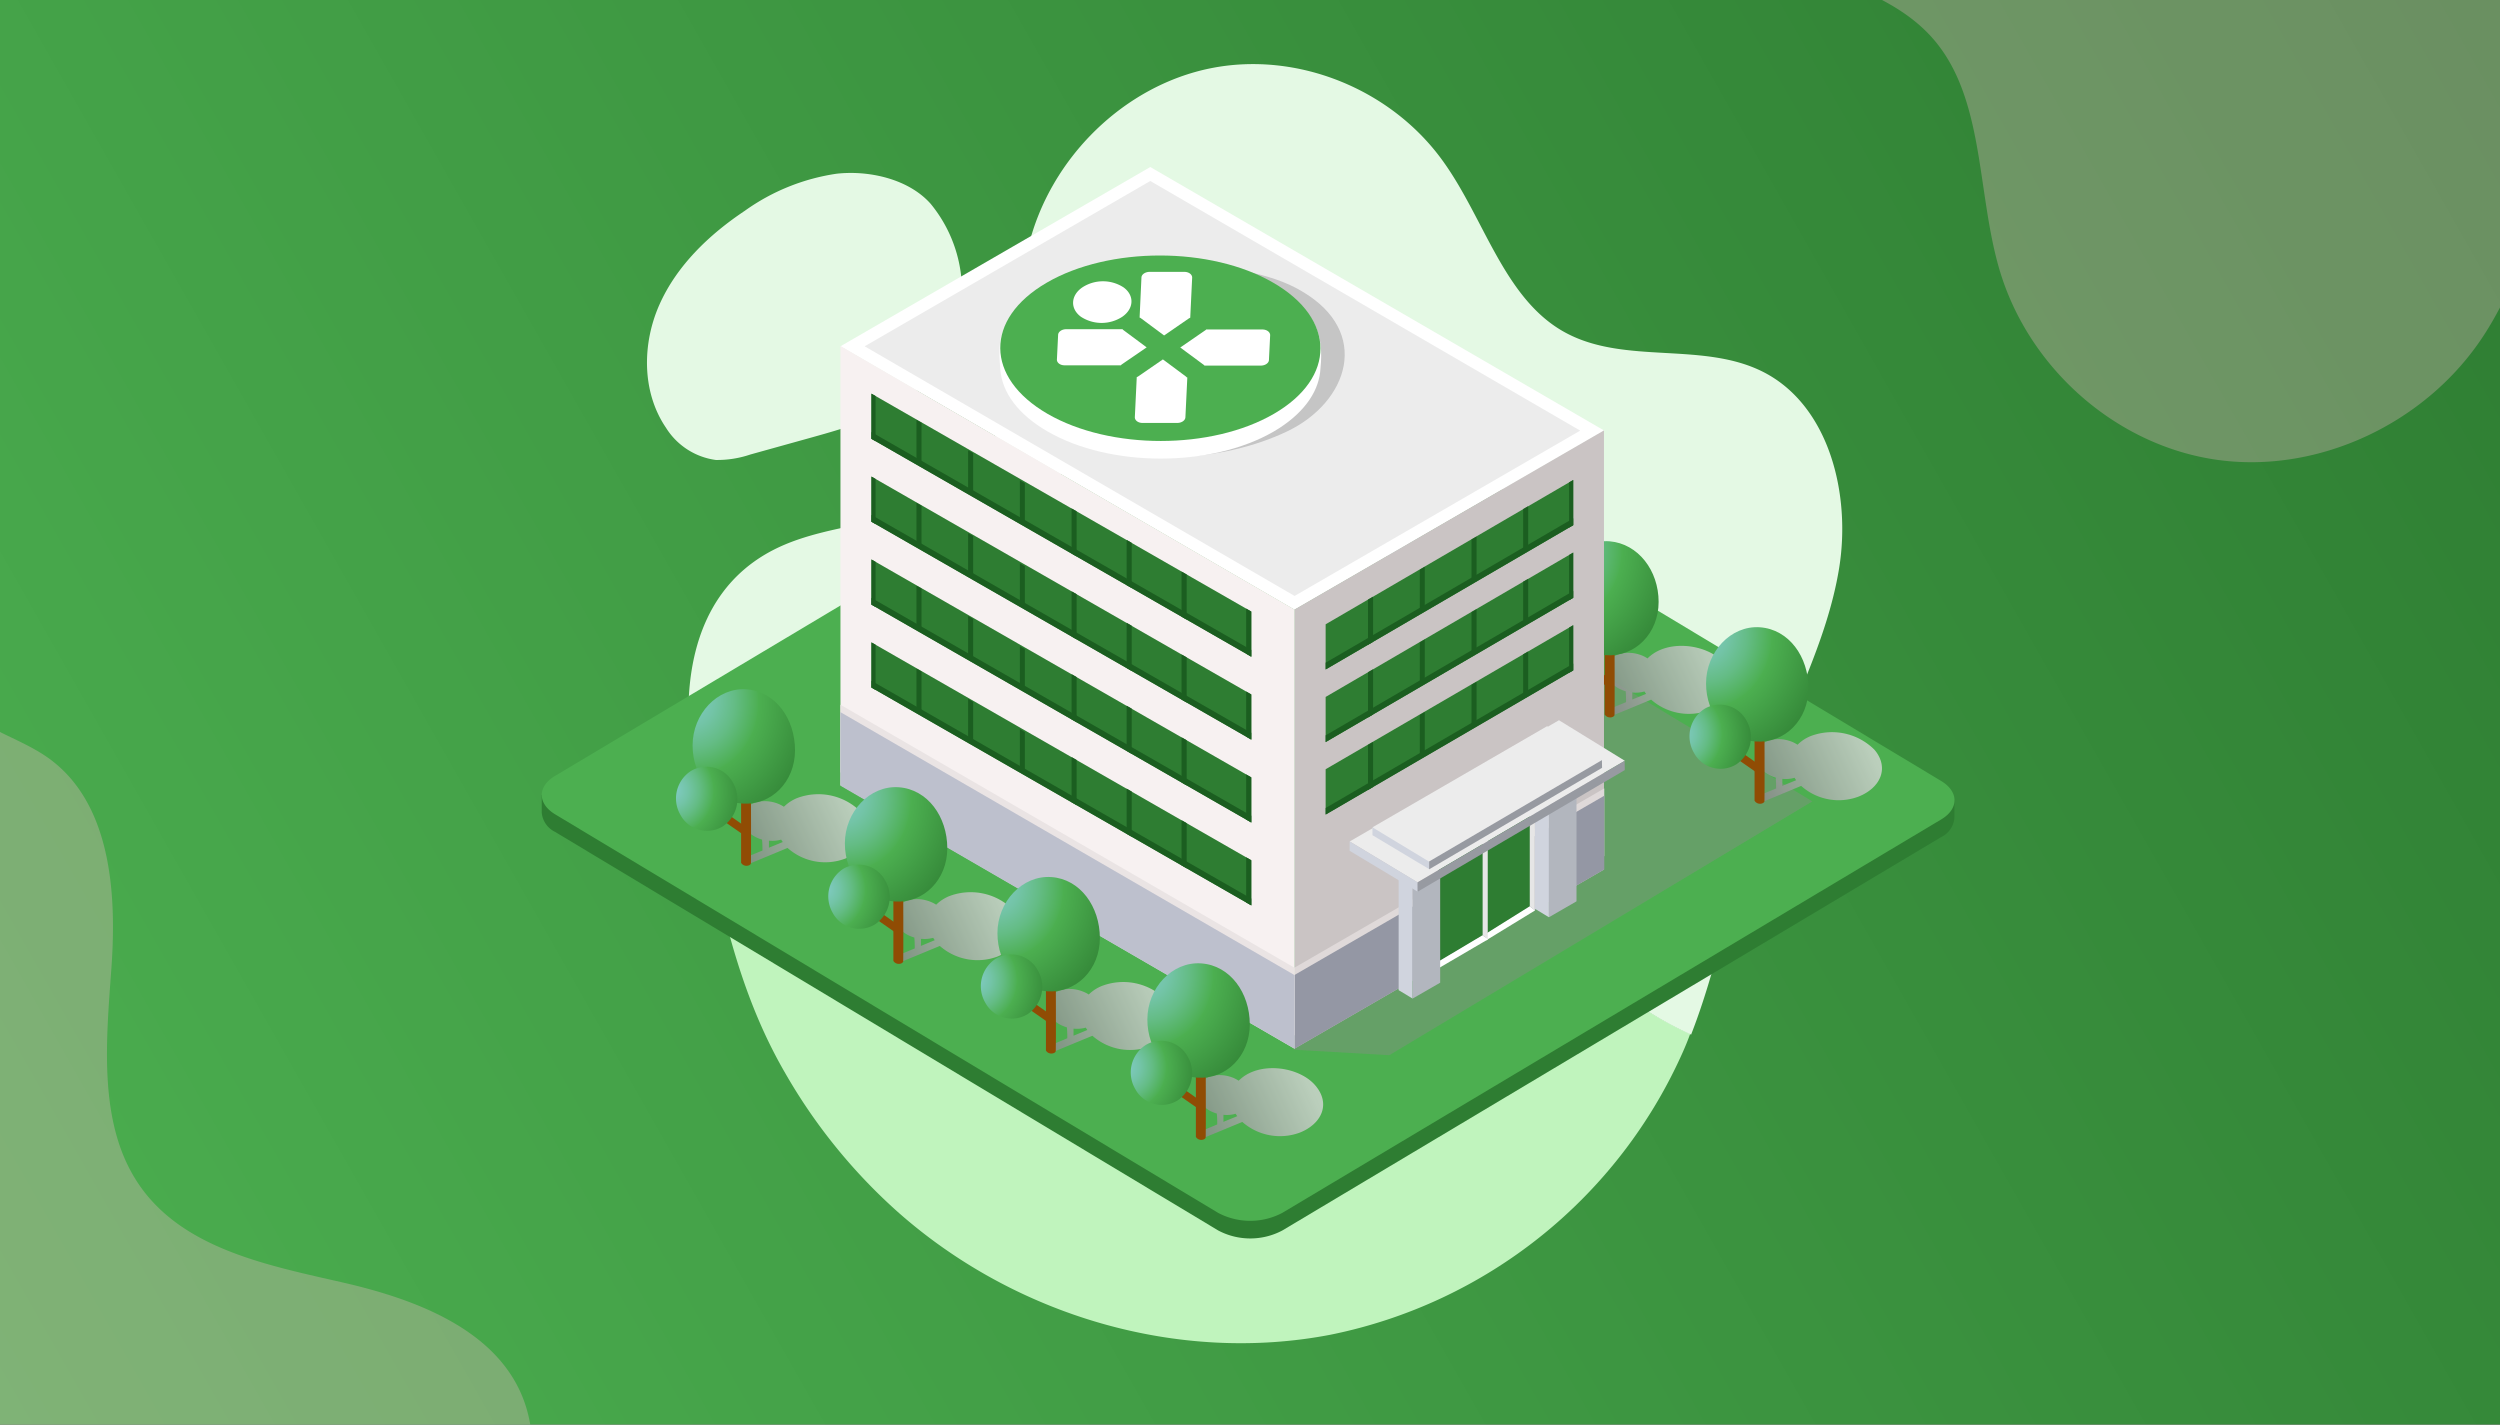 <?xml version="1.0" encoding="UTF-8"?> <svg xmlns="http://www.w3.org/2000/svg" xmlns:xlink="http://www.w3.org/1999/xlink" viewBox="0 0 351 200"><rect x="0" y="0" width="351" height="200" fill="#333333" stroke="none"/><defs><style>.cls-1{isolation:isolate;}.cls-2{fill:url(#Dégradé_sans_nom_5);}.cls-3{fill:#c0f4bd;}.cls-4{fill:#f8bbd0;opacity:0.3;}.cls-5{fill:#e4f9e4;}.cls-6{fill:#2e7d32;}.cls-7{fill:#4caf50;}.cls-37,.cls-8{fill:#89898a;}.cls-36,.cls-8,.cls-9{mix-blend-mode:multiply;}.cls-36,.cls-8{opacity:0.4;}.cls-9{opacity:0.79;}.cls-10{fill:url(#Dégradé_sans_nom_48);}.cls-11{fill:#904c04;}.cls-12{fill:url(#Dégradé_sans_nom_30);}.cls-13{fill:url(#Dégradé_sans_nom_30-2);}.cls-14{fill:url(#Dégradé_sans_nom_48-2);}.cls-15{fill:url(#Dégradé_sans_nom_30-3);}.cls-16{fill:url(#Dégradé_sans_nom_30-4);}.cls-17{fill:url(#Dégradé_sans_nom_48-3);}.cls-18{fill:url(#Dégradé_sans_nom_30-5);}.cls-19{fill:url(#Dégradé_sans_nom_30-6);}.cls-20{fill:url(#Dégradé_sans_nom_48-4);}.cls-21{fill:url(#Dégradé_sans_nom_30-7);}.cls-22{fill:url(#Dégradé_sans_nom_30-8);}.cls-23{fill:#fff;}.cls-24{fill:#ececec;}.cls-25{fill:#cac4c4;}.cls-26{fill:#dfd9d9;}.cls-27{fill:#f7f1f1;}.cls-28{fill:#9497a4;}.cls-29{fill:#1b5e20;}.cls-30{fill:#eae4e4;}.cls-31{fill:#bdc0cd;}.cls-32{fill:#e6e6e6;}.cls-33{fill:#d0d4de;}.cls-34{fill:#b2b6be;}.cls-35{fill:#979aa1;}.cls-38{fill:url(#Dégradé_sans_nom_48-5);}.cls-39{fill:url(#Dégradé_sans_nom_30-9);}.cls-40{fill:url(#Dégradé_sans_nom_30-10);}.cls-41{fill:url(#Dégradé_sans_nom_48-6);}.cls-42{fill:url(#Dégradé_sans_nom_30-11);}.cls-43{fill:url(#Dégradé_sans_nom_30-12);}.cls-44{fill:url(#Dégradé_sans_nom_48-7);}.cls-45{fill:url(#Dégradé_sans_nom_30-13);}.cls-46{fill:url(#Dégradé_sans_nom_30-14);}.cls-47{fill:url(#Dégradé_sans_nom_48-8);}.cls-48{fill:url(#Dégradé_sans_nom_30-15);}.cls-49{fill:url(#Dégradé_sans_nom_30-16);}</style><linearGradient id="Dégradé_sans_nom_5" x1="-0.22" y1="199.62" x2="350.55" y2="0.76" gradientUnits="userSpaceOnUse"><stop offset="0" stop-color="#4caf50"></stop><stop offset="1" stop-color="#2e7d32"></stop></linearGradient><linearGradient id="Dégradé_sans_nom_48" x1="179.47" y1="99.93" x2="155.97" y2="110.92" gradientTransform="matrix(0.98, 0.05, 0.02, 1.02, 20.39, -45.4)" gradientUnits="userSpaceOnUse"><stop offset="0" stop-color="#d8d8d8"></stop><stop offset="0.93" stop-color="#6f7072"></stop></linearGradient><radialGradient id="Dégradé_sans_nom_30" cx="236.21" cy="-58.23" r="18.46" gradientTransform="matrix(1.08, 0.07, 0, 1.17, -80.12, 102)" gradientUnits="userSpaceOnUse"><stop offset="0" stop-color="#80cbc4"></stop><stop offset="0.07" stop-color="#7dc9bc"></stop><stop offset="0.19" stop-color="#73c4a7"></stop><stop offset="0.33" stop-color="#64bc85"></stop><stop offset="0.49" stop-color="#4eb055"></stop><stop offset="0.5" stop-color="#4caf50"></stop><stop offset="1" stop-color="#2e7d32"></stop></radialGradient><radialGradient id="Dégradé_sans_nom_30-2" cx="228.19" cy="-509.79" r="11.25" gradientTransform="matrix(0.89, -0.55, 0.54, 0.95, 244.6, 673.89)" xlink:href="#Dégradé_sans_nom_30"></radialGradient><linearGradient id="Dégradé_sans_nom_48-2" x1="201.04" y1="112.27" x2="177.54" y2="123.26" xlink:href="#Dégradé_sans_nom_48"></linearGradient><radialGradient id="Dégradé_sans_nom_30-3" cx="256" cy="-47.73" r="18.46" xlink:href="#Dégradé_sans_nom_30"></radialGradient><radialGradient id="Dégradé_sans_nom_30-4" cx="239.32" cy="-488.74" r="11.25" gradientTransform="matrix(0.89, -0.55, 0.54, 0.95, 244.6, 673.89)" xlink:href="#Dégradé_sans_nom_30"></radialGradient><linearGradient id="Dégradé_sans_nom_48-3" x1="222.68" y1="123.5" x2="199.18" y2="134.49" xlink:href="#Dégradé_sans_nom_48"></linearGradient><radialGradient id="Dégradé_sans_nom_30-5" cx="275.83" cy="-38.21" r="18.46" xlink:href="#Dégradé_sans_nom_30"></radialGradient><radialGradient id="Dégradé_sans_nom_30-6" cx="251.03" cy="-468.57" r="11.25" gradientTransform="matrix(0.89, -0.55, 0.54, 0.95, 244.6, 673.89)" xlink:href="#Dégradé_sans_nom_30"></radialGradient><linearGradient id="Dégradé_sans_nom_48-4" x1="243.94" y1="134.26" x2="220.44" y2="145.26" xlink:href="#Dégradé_sans_nom_48"></linearGradient><radialGradient id="Dégradé_sans_nom_30-7" cx="295.31" cy="-29.09" r="18.46" xlink:href="#Dégradé_sans_nom_30"></radialGradient><radialGradient id="Dégradé_sans_nom_30-8" cx="262.66" cy="-448.96" r="11.25" gradientTransform="matrix(0.89, -0.55, 0.54, 0.95, 244.6, 673.89)" xlink:href="#Dégradé_sans_nom_30"></radialGradient><linearGradient id="Dégradé_sans_nom_48-5" x1="98.18" y1="150.19" x2="74.68" y2="161.18" xlink:href="#Dégradé_sans_nom_48"></linearGradient><radialGradient id="Dégradé_sans_nom_30-9" cx="163.59" cy="-13.23" r="18.46" xlink:href="#Dégradé_sans_nom_30"></radialGradient><radialGradient id="Dégradé_sans_nom_30-10" cx="141.17" cy="-510.88" r="11.25" gradientTransform="matrix(0.89, -0.55, 0.54, 0.95, 244.6, 673.89)" xlink:href="#Dégradé_sans_nom_30"></radialGradient><linearGradient id="Dégradé_sans_nom_48-6" x1="119.75" y1="162.54" x2="96.25" y2="173.53" xlink:href="#Dégradé_sans_nom_48"></linearGradient><radialGradient id="Dégradé_sans_nom_30-11" cx="183.39" cy="-2.73" r="18.46" gradientTransform="matrix(1.08, 0.07, 0, 1.16, -80.12, 101.98)" xlink:href="#Dégradé_sans_nom_30"></radialGradient><radialGradient id="Dégradé_sans_nom_30-12" cx="152.3" cy="-489.83" r="11.25" gradientTransform="matrix(0.89, -0.55, 0.54, 0.95, 244.6, 673.89)" xlink:href="#Dégradé_sans_nom_30"></radialGradient><linearGradient id="Dégradé_sans_nom_48-7" x1="141.38" y1="173.76" x2="117.89" y2="184.75" xlink:href="#Dégradé_sans_nom_48"></linearGradient><radialGradient id="Dégradé_sans_nom_30-13" cx="203.21" cy="6.79" r="18.46" gradientTransform="matrix(1.08, 0.07, 0, 1.15, -80.12, 102.11)" xlink:href="#Dégradé_sans_nom_30"></radialGradient><radialGradient id="Dégradé_sans_nom_30-14" cx="164.01" cy="-469.66" r="11.25" gradientTransform="matrix(0.89, -0.55, 0.54, 0.95, 244.6, 673.89)" xlink:href="#Dégradé_sans_nom_30"></radialGradient><linearGradient id="Dégradé_sans_nom_48-8" x1="162.65" y1="184.53" x2="139.15" y2="195.52" xlink:href="#Dégradé_sans_nom_48"></linearGradient><radialGradient id="Dégradé_sans_nom_30-15" cx="222.7" cy="15.91" r="18.46" gradientTransform="matrix(1.08, 0.07, 0, 1.16, -80.12, 102.17)" xlink:href="#Dégradé_sans_nom_30"></radialGradient><radialGradient id="Dégradé_sans_nom_30-16" cx="175.64" cy="-450.05" r="11.25" gradientTransform="matrix(0.89, -0.55, 0.54, 0.95, 244.6, 673.89)" xlink:href="#Dégradé_sans_nom_30"></radialGradient></defs><g class="cls-1"><g id="Calque_3" data-name="Calque 3"><rect class="cls-2" width="351" height="200"></rect><path class="cls-3" d="M210.88,126c-7.45-2.2-15,2.7-20.9,7.76s-12.23,10.87-20,10.9-14.26-5.86-20.22-11-13.67-10-21.16-7.68c-2.79.87-5.2,2.69-8,3.64-5.7,2-12.16-.07-16.93-3.75a30.2,30.2,0,0,1-3.31-3c2.14,9.66,4.77,19,9.91,27.84a78.2,78.2,0,0,0,15.76,19.43c16.49,14.62,39.43,21.38,60.8,17.25a69.16,69.16,0,0,0,49.48-39.77c.36-.82.7-1.65,1-2.48a49.62,49.62,0,0,1-13.87-9.36C219.63,132.1,216.05,127.54,210.88,126Z"></path><path class="cls-4" d="M73.57,196.68c-3.63-9.94-15.13-14.26-25.45-16.62S26.3,175.47,20,167s-5.13-20.39-4.36-31.06-.09-23.12-8.73-29.43C3.66,104.16-.29,103-3.57,100.74c-6.77-4.65-9.78-13.4-9.61-21.61a43.35,43.35,0,0,1,.58-6c-8.85,10.16-16.92,20.59-22.49,33.42a107.4,107.4,0,0,0-8.52,33c-2.65,29.93,8.53,60.56,30.37,80.64a94.32,94.32,0,0,0,83.71,22c1.19-.27,2.37-.58,3.55-.9a67.08,67.08,0,0,1-1-22.78C74,211.2,76.1,203.59,73.57,196.68Z"></path><path class="cls-5" d="M258.21,79.8c1.69-10.41-1.38-22.74-10.5-27.5-8.55-4.45-19.53-1-28-5.64s-11.25-15.81-17-23.87C195.43,12.5,182.14,7.15,170,9.58s-22.52,12.54-25.58,24.91c-1.4,5.63-1.37,11.52-2.14,17.28s-2.53,11.7-6.68,15.64c-7.09,6.74-18.37,5.37-27,9.79-12.31,6.31-13.38,21-10.8,33.28.89,4.21,1.71,8.37,2.61,12.46a30.2,30.2,0,0,0,3.31,3c4.77,3.68,11.23,5.72,16.93,3.75,2.76-.95,5.17-2.77,8-3.64,7.49-2.35,15.2,2.58,21.16,7.68s12.37,11,20.22,11,14.09-5.85,20-10.9,13.45-10,20.9-7.76c5.17,1.52,8.75,6.08,12.63,9.83a49.62,49.62,0,0,0,13.87,9.36c4.49-11.51,6.23-24,10.36-35.71C251.25,99.58,256.51,90.21,258.21,79.8Z"></path><path class="cls-4" d="M241.93-45.44c-5.8,10.69-7.15,25.3,1,33.95,7.62,8.1,20.91,8.46,28.32,16.76s6.25,21.51,9.44,32.47c4.08,14,16.51,24.87,30.66,26.83s29.29-5.11,37.33-17.42c3.66-5.6,5.87-12,8.9-18s7.2-11.79,13.21-14.5c10.29-4.65,22.06,1.13,33.15-.41C419.73,12,426.47-3.56,428.33-17.91c.64-4.93,1.32-9.77,1.89-14.58A35.66,35.66,0,0,0,427.75-37c-3.8-5.82-10.07-10.51-17-10.53-3.37,0-6.68,1.06-10.05.95-9.05-.29-15.58-8.58-20.14-16.41s-9.3-16.68-17.86-19.63-17.57,1-25.91,4.28-18.44,5.73-25.72.51c-5.06-3.63-7.22-10-10-15.51a56.84,56.84,0,0,0-11.55-15.46C280.2-98,273.55-85,264.61-73.82,257-64.35,247.73-56.14,241.93-45.44Z"></path><path class="cls-5" d="M135,42.5a18.74,18.74,0,0,1-6.34,12.37c-4.12,3.56-9.54,5.11-14.78,6.57l-8.52,2.37a14.49,14.49,0,0,1-4.86.77,9.79,9.79,0,0,1-7-4.53c-3.4-5-3.36-11.77-.92-17.27s7-9.86,12-13.19a29.47,29.47,0,0,1,12.88-5.2c4.49-.5,10.08.7,13.21,4.23A19.34,19.34,0,0,1,135,42.5Z"></path><g id="Calque_4" data-name="Calque 4"><path class="cls-6" d="M274.4,112.35s0,1.48,0,2.45a3.26,3.26,0,0,1-1.85,2.72l-92.51,55.24a9.61,9.61,0,0,1-9,0L77.94,116.8a3.34,3.34,0,0,1-1.88-2.69c0-1,0-2.45,0-2.45l94.37-53.14a9.64,9.64,0,0,1,9,0Z"></path><path class="cls-7" d="M272.54,109.65c2.49,1.5,2.51,3.91,0,5.4l-92.51,55.24a9.64,9.64,0,0,1-9,0L77.94,114.33c-2.49-1.5-2.51-3.92,0-5.4l92.51-55.24a9.64,9.64,0,0,1,9,0Z"></path><polygon class="cls-8" points="181.63 147.38 195.06 148.15 254.45 112.51 206.69 83.71 181.63 147.38"></polygon><g class="cls-9"><path class="cls-10" d="M197.13,73.34A7.91,7.91,0,0,1,189,71.86c-2.21.93-5.46,2.28-5.69,2.35a.66.66,0,0,1-.54-.27.46.46,0,0,1-.1-.55l2.82-1.18c0-.34,0-.9-.07-1.52-.2-.06-.41-.14-.61-.22a4.29,4.29,0,0,1-1.5-1.08,2.3,2.3,0,0,1-.37-2.78c.84-1.31,3-1.71,4.9-.89a5.25,5.25,0,0,1,.66.36,5.43,5.43,0,0,1,1.88-1.23,8.43,8.43,0,0,1,8.9,1.92l.2.24C201.34,69.44,200.11,72.11,197.13,73.34Zm-10.73-1.5,1.91-.78-.23-.34a4.6,4.6,0,0,1-1.71.15c0,.36,0,.69,0,1Z"></path></g><path class="cls-11" d="M183.88,74c-.1.36-1,.54-1.39-.09,0-.48,0-11.47,0-11.47l1.39.08S183.92,73.55,183.88,74Z"></path><path class="cls-11" d="M183.56,69.19a.65.65,0,0,1-.59.92c-.32-.2-7.48-5.22-7.48-5.22l.59-.91S183.26,68.94,183.56,69.19Z"></path><path class="cls-12" d="M190.06,58.15c0,4.4-3.3,7.76-7.38,7.48s-7-3.77-7-8.17,3.48-8.16,7.56-7.88S190.06,53.74,190.06,58.15Z"></path><path class="cls-13" d="M181.35,62.68a4.6,4.6,0,0,1-1.45,6.17A4.23,4.23,0,0,1,174,67.23a4.59,4.59,0,0,1,1.44-6.17A4.24,4.24,0,0,1,181.35,62.68Z"></path><g class="cls-9"><path class="cls-14" d="M218.52,87.1a8,8,0,0,1-8.13-1.48c-2.21.92-5.46,2.27-5.69,2.34a.68.68,0,0,1-.54-.26.49.49,0,0,1-.1-.56L206.88,86c0-.35,0-.91-.06-1.53a4.44,4.44,0,0,1-.61-.22,4.13,4.13,0,0,1-1.51-1.08,2.28,2.28,0,0,1-.36-2.78c.83-1.31,3-1.71,4.89-.89a5.91,5.91,0,0,1,.66.36,5.63,5.63,0,0,1,1.88-1.23c2.88-1.18,7-.33,8.9,1.92a2.43,2.43,0,0,1,.2.25C222.72,83.19,221.49,85.87,218.52,87.1Zm-10.74-1.51,1.91-.78-.23-.34a4.38,4.38,0,0,1-1.71.15c0,.36,0,.69,0,1Z"></path></g><path class="cls-11" d="M205.26,87.79c-.1.37-1,.54-1.38-.08,0-.48,0-11.48,0-11.48l1.38.09S205.3,87.3,205.26,87.79Z"></path><path class="cls-11" d="M204.94,83a.64.64,0,0,1-.58.91c-.33-.2-7.49-5.22-7.49-5.22l.59-.91S204.64,82.7,204.94,83Z"></path><path class="cls-15" d="M211.45,71.9c0,4.41-3.31,7.76-7.39,7.48s-7-3.76-7-8.17,3.48-8.16,7.56-7.87S211.45,67.49,211.45,71.9Z"></path><path class="cls-16" d="M202.73,76.43a4.6,4.6,0,0,1-1.45,6.17A4.23,4.23,0,0,1,195.37,81a4.59,4.59,0,0,1,1.44-6.17A4.24,4.24,0,0,1,202.73,76.43Z"></path><g class="cls-9"><path class="cls-17" d="M239.94,99.71a8,8,0,0,1-8.12-1.48c-2.22.92-5.47,2.27-5.7,2.34a.68.68,0,0,1-.54-.26.49.49,0,0,1-.1-.56l2.82-1.17c0-.35,0-.9-.06-1.53a4.44,4.44,0,0,1-.61-.22,4.13,4.13,0,0,1-1.51-1.08,2.28,2.28,0,0,1-.36-2.78c.83-1.31,3-1.71,4.89-.89a5.14,5.14,0,0,1,.66.36,5.63,5.63,0,0,1,1.88-1.23c2.88-1.18,7-.33,8.9,1.92a2.43,2.43,0,0,1,.2.25C244.15,95.8,242.92,98.48,239.94,99.71ZM229.21,98.2l1.9-.78-.23-.34a4.38,4.38,0,0,1-1.71.15c0,.36,0,.69,0,1Z"></path></g><path class="cls-11" d="M226.68,100.4c-.09.37-1,.54-1.38-.08,0-.48,0-11.48,0-11.48l1.38.09S226.72,99.91,226.68,100.4Z"></path><path class="cls-11" d="M226.36,95.56a.64.64,0,0,1-.58.91c-.33-.2-7.49-5.21-7.49-5.21l.59-.92S226.06,95.31,226.36,95.56Z"></path><path class="cls-18" d="M232.87,84.51c0,4.41-3.3,7.76-7.38,7.48s-7-3.76-7-8.17S222,75.66,226,76,232.87,80.1,232.87,84.51Z"></path><path class="cls-19" d="M224.15,89a4.6,4.6,0,0,1-1.45,6.17,4.23,4.23,0,0,1-5.91-1.62,4.59,4.59,0,0,1,1.45-6.17A4.23,4.23,0,0,1,224.15,89Z"></path><g class="cls-9"><path class="cls-20" d="M261,111.82a7.91,7.91,0,0,1-8.12-1.48c-2.21.93-5.46,2.28-5.69,2.35a.68.68,0,0,1-.54-.26.48.48,0,0,1-.1-.56l2.82-1.17c0-.35,0-.91-.07-1.53a5,5,0,0,1-.61-.22,4.17,4.17,0,0,1-1.5-1.08,2.3,2.3,0,0,1-.37-2.78c.84-1.31,3-1.71,4.9-.89a7,7,0,0,1,.66.36,5.43,5.43,0,0,1,1.88-1.23,8.43,8.43,0,0,1,8.9,1.92l.2.24C265.19,107.92,264,110.59,261,111.82Zm-10.73-1.5,1.91-.78-.23-.34a4.4,4.4,0,0,1-1.71.15c0,.36,0,.69,0,1Z"></path></g><path class="cls-11" d="M247.73,112.52c-.1.37-1,.54-1.39-.09,0-.48,0-11.47,0-11.47l1.39.08S247.77,112,247.73,112.52Z"></path><path class="cls-11" d="M247.41,107.68a.65.65,0,0,1-.59.91c-.32-.2-7.48-5.22-7.48-5.22l.59-.91S247.11,107.42,247.41,107.68Z"></path><path class="cls-21" d="M253.91,96.63c0,4.41-3.3,7.76-7.38,7.48s-7-3.77-7-8.17,3.48-8.16,7.56-7.87S253.91,92.22,253.91,96.63Z"></path><path class="cls-22" d="M245.2,101.16a4.6,4.6,0,0,1-1.45,6.17,4.23,4.23,0,0,1-5.91-1.62,4.59,4.59,0,0,1,1.44-6.17A4.24,4.24,0,0,1,245.2,101.16Z"></path><polygon class="cls-23" points="118 48.62 181.76 85.62 225.24 60.46 161.5 23.45 118 48.62"></polygon><polygon class="cls-24" points="121.4 48.62 181.76 83.67 221.86 60.46 161.5 25.41 121.4 48.62"></polygon><polygon class="cls-25" points="181.72 147.24 225.2 122.08 225.2 60.43 181.72 85.59 181.72 147.24"></polygon><polygon class="cls-26" points="181.76 145.34 225.24 120.19 225.24 110.69 181.76 135.85 181.76 145.34"></polygon><polygon class="cls-27" points="118 110.23 181.76 147.24 181.76 85.58 118 48.58 118 110.23"></polygon><polygon class="cls-28" points="181.76 147.23 225.24 122.07 225.24 111.72 181.76 136.88 181.76 147.23"></polygon><path class="cls-6" d="M186.12,97.85v6.34l34.76-20.26V77.58Z"></path><polygon class="cls-29" points="192.07 100.73 192.78 100.31 192.78 93.97 192.07 94.38 192.07 100.73"></polygon><polygon class="cls-29" points="207.31 85.53 206.6 85.93 206.6 91.73 207.31 91.33 207.31 85.53"></polygon><polygon class="cls-29" points="200.04 89.77 199.34 90.18 199.34 96.14 200.04 95.73 200.04 89.77"></polygon><polygon class="cls-29" points="220.3 84.27 220.88 83.93 220.88 77.58 220.3 77.92 220.3 84.27"></polygon><polygon class="cls-29" points="214.56 81.27 213.85 81.67 213.85 87.82 214.56 87.41 214.56 81.27"></polygon><polygon class="cls-29" points="186.12 104.19 220.88 83.93 220.88 82.98 186.12 103.24 186.12 104.19"></polygon><path class="cls-6" d="M186.12,108v6.34l34.76-20.25V87.78Z"></path><polygon class="cls-29" points="192.07 110.92 192.78 110.5 192.78 104.16 192.07 104.57 192.07 110.92"></polygon><polygon class="cls-29" points="207.31 95.73 206.6 96.13 206.6 101.93 207.31 101.52 207.31 95.73"></polygon><polygon class="cls-29" points="200.04 99.96 199.34 100.37 199.34 106.33 200.04 105.92 200.04 99.96"></polygon><polygon class="cls-29" points="220.3 94.46 220.88 94.13 220.88 87.78 220.3 88.11 220.3 94.46"></polygon><polygon class="cls-29" points="214.56 91.46 213.85 91.87 213.85 98.01 214.56 97.61 214.56 91.46"></polygon><polygon class="cls-29" points="186.12 114.38 220.88 94.13 220.88 93.17 186.12 113.44 186.12 114.38"></polygon><path class="cls-6" d="M186.12,87.65V94l34.76-20.26V67.39Z"></path><polygon class="cls-29" points="192.07 90.53 192.78 90.11 192.78 83.77 192.07 84.18 192.07 90.53"></polygon><polygon class="cls-29" points="207.31 75.33 206.6 75.74 206.6 81.54 207.31 81.13 207.31 75.33"></polygon><polygon class="cls-29" points="200.04 79.57 199.34 79.98 199.34 85.94 200.04 85.53 200.04 79.57"></polygon><polygon class="cls-29" points="220.3 74.07 220.88 73.73 220.88 67.39 220.3 67.72 220.3 74.07"></polygon><polygon class="cls-29" points="214.56 71.07 213.85 71.47 213.85 77.62 214.56 77.22 214.56 71.07"></polygon><polygon class="cls-29" points="186.12 93.99 220.88 73.73 220.88 72.78 186.12 93.04 186.12 93.99"></polygon><path class="cls-6" d="M122.35,55.27v6.34L175.68,92.2V85.86Z"></path><polygon class="cls-29" points="151.16 78.13 150.45 77.71 150.45 71.38 151.16 71.79 151.16 78.13"></polygon><polygon class="cls-29" points="158.89 82.56 158.18 82.14 158.18 75.8 158.89 76.21 158.89 82.56"></polygon><polygon class="cls-29" points="166.61 87 165.89 86.58 165.89 80.25 166.61 80.66 166.61 87"></polygon><polygon class="cls-29" points="175.68 92.2 174.96 91.78 174.96 85.45 175.68 85.86 175.68 92.2"></polygon><polygon class="cls-29" points="135.92 63.22 136.63 63.62 136.63 69.42 135.92 69.01 135.92 63.22"></polygon><polygon class="cls-29" points="143.19 67.45 143.89 67.86 143.89 73.82 143.19 73.41 143.19 67.45"></polygon><polygon class="cls-29" points="122.93 61.95 122.35 61.61 122.35 55.27 122.93 55.6 122.93 61.95"></polygon><polygon class="cls-29" points="128.67 58.95 129.38 59.35 129.38 65.5 128.67 65.1 128.67 58.95"></polygon><polygon class="cls-29" points="175.68 92.2 122.35 61.61 122.35 60.66 175.68 91.25 175.68 92.2"></polygon><path class="cls-6" d="M122.35,66.91v6.34l53.33,30.59V97.5Z"></path><polygon class="cls-29" points="151.16 89.77 150.45 89.35 150.45 83.02 151.16 83.42 151.16 89.77"></polygon><polygon class="cls-29" points="158.89 94.2 158.18 93.78 158.18 87.44 158.89 87.85 158.89 94.2"></polygon><polygon class="cls-29" points="166.61 98.64 165.89 98.22 165.89 91.89 166.61 92.3 166.61 98.64"></polygon><polygon class="cls-29" points="175.68 103.84 174.96 103.42 174.96 97.09 175.68 97.5 175.68 103.84"></polygon><polygon class="cls-29" points="135.92 74.86 136.63 75.26 136.63 81.06 135.92 80.65 135.92 74.86"></polygon><polygon class="cls-29" points="143.19 79.09 143.89 79.5 143.89 85.46 143.19 85.05 143.19 79.09"></polygon><polygon class="cls-29" points="122.93 73.59 122.35 73.25 122.35 66.91 122.93 67.24 122.93 73.59"></polygon><polygon class="cls-29" points="128.67 70.59 129.38 71 129.38 77.14 128.67 76.74 128.67 70.59"></polygon><polygon class="cls-29" points="175.68 103.84 122.35 73.25 122.35 72.3 175.68 102.89 175.68 103.84"></polygon><path class="cls-6" d="M122.35,78.55v6.34l53.33,30.59v-6.34Z"></path><polygon class="cls-29" points="151.16 101.41 150.45 100.99 150.45 94.65 151.16 95.06 151.16 101.41"></polygon><polygon class="cls-29" points="158.89 105.84 158.18 105.42 158.18 99.08 158.89 99.49 158.89 105.84"></polygon><polygon class="cls-29" points="166.61 110.28 165.89 109.86 165.89 103.52 166.61 103.93 166.61 110.28"></polygon><polygon class="cls-29" points="175.68 115.48 174.96 115.06 174.96 108.73 175.68 109.14 175.68 115.48"></polygon><polygon class="cls-29" points="135.92 86.49 136.63 86.9 136.63 92.7 135.92 92.29 135.92 86.49"></polygon><polygon class="cls-29" points="143.19 90.73 143.89 91.14 143.89 97.1 143.19 96.69 143.19 90.73"></polygon><polygon class="cls-29" points="122.93 85.23 122.35 84.89 122.35 78.55 122.93 78.88 122.93 85.23"></polygon><polygon class="cls-29" points="128.67 82.23 129.38 82.63 129.38 88.78 128.67 88.38 128.67 82.23"></polygon><polygon class="cls-29" points="175.68 115.48 122.35 84.89 122.35 83.94 175.68 114.53 175.68 115.48"></polygon><path class="cls-6" d="M122.35,90.19v6.34l53.33,30.59v-6.34Z"></path><polygon class="cls-29" points="151.16 113.05 150.45 112.63 150.45 106.29 151.16 106.7 151.16 113.05"></polygon><polygon class="cls-29" points="158.89 117.48 158.18 117.06 158.18 110.72 158.89 111.13 158.89 117.48"></polygon><polygon class="cls-29" points="166.61 121.92 165.89 121.5 165.89 115.16 166.61 115.57 166.61 121.92"></polygon><polygon class="cls-29" points="175.68 127.12 174.96 126.7 174.96 120.36 175.68 120.78 175.68 127.12"></polygon><polygon class="cls-29" points="135.92 98.13 136.63 98.54 136.63 104.34 135.92 103.93 135.92 98.13"></polygon><polygon class="cls-29" points="143.19 102.37 143.89 102.78 143.89 108.74 143.19 108.33 143.19 102.37"></polygon><polygon class="cls-29" points="122.93 96.87 122.35 96.53 122.35 90.19 122.93 90.52 122.93 96.87"></polygon><polygon class="cls-29" points="128.67 93.87 129.38 94.27 129.38 100.42 128.67 100.02 128.67 93.87"></polygon><polygon class="cls-29" points="175.68 127.11 122.35 96.53 122.35 95.58 175.68 126.16 175.68 127.11"></polygon><polygon class="cls-30" points="117.99 108.43 181.76 145.38 181.76 135.88 117.99 98.94 117.99 108.43"></polygon><polygon class="cls-31" points="117.99 110.31 181.76 147.25 181.76 136.91 117.99 99.98 117.99 110.31"></polygon><polygon class="cls-6" points="214.88 114.25 214.9 127.24 208.54 131.19 208.54 118.02 214.88 114.25"></polygon><polygon class="cls-23" points="214.78 127.24 214.78 127.25 215.53 127.82 208.58 132.07 208.58 131.12 214.78 127.24"></polygon><polygon class="cls-32" points="214.78 115.1 214.78 114.28 214.79 114.25 215.49 113.85 215.49 127.82 214.78 127.25 214.78 127.24 214.78 115.1"></polygon><polygon class="cls-6" points="208.26 118.31 208.28 131.31 201.93 135.02 201.93 122.09 208.26 118.31"></polygon><polygon class="cls-23" points="208.16 131.3 208.16 131.32 208.92 131.88 201.93 135.97 201.93 135.02 208.16 131.3"></polygon><polygon class="cls-32" points="208.16 119.16 208.16 118.34 208.17 118.31 208.88 117.92 208.88 131.88 208.16 131.32 208.16 131.3 208.16 119.16"></polygon><polygon class="cls-33" points="196.37 139.02 198.33 140.2 198.33 124.47 196.37 123.28 196.37 139.02"></polygon><polygon class="cls-34" points="198.33 140.2 202.2 137.97 202.2 122.24 198.33 124.47 198.33 140.2"></polygon><polygon class="cls-33" points="215.51 127.6 217.47 128.78 217.47 113.06 215.51 111.87 215.51 127.6"></polygon><polygon class="cls-34" points="217.47 128.78 221.34 126.55 221.34 110.83 217.47 113.06 217.47 128.78"></polygon><polygon class="cls-24" points="228.12 106.81 218.88 101.12 189.5 118.14 199.02 123.88 228.12 106.81"></polygon><path class="cls-33" d="M189.49,118.14v1.31l9.55,5.74v-1.31Z"></path><polygon class="cls-35" points="228.12 108.12 228.1 106.82 199.03 123.88 199.04 125.19 228.12 108.12"></polygon><polygon class="cls-24" points="224.93 106.71 217.21 101.96 192.69 116.16 200.64 120.96 224.93 106.71"></polygon><path class="cls-33" d="M192.69,116.16v1.1l8,4.79V121Z"></path><polygon class="cls-35" points="224.93 107.8 224.91 106.72 200.65 120.95 200.65 122.05 224.93 107.8"></polygon><g class="cls-36"><path class="cls-37" d="M182.81,40.91c9.79,5.76,6.46,15.52-2,19.61-9.21,4.45-23,5.31-31.79,0-4.16-2.51-6.36-5.75-6.61-9-.28-3.67-.56-6.87,4.06-9.68C155.22,36.5,174,35.6,182.81,40.91Z"></path></g><path class="cls-23" d="M180.86,41.79c4.78,2.77,4.88,6.83,4.49,10.44-.33,3-2.5,6-6.49,8.34-8.75,5.09-23,5.09-31.79,0-4.16-2.4-6.37-5.5-6.62-8.65-.28-3.51-.55-6.58,4.07-9.26C153.27,37.57,172.05,36.71,180.86,41.79Z"></path><path class="cls-7" d="M178.76,39.69c8.8,5.08,8.85,13.33.1,18.41s-23,5.09-31.79,0-8.86-13.32-.11-18.41S170,34.6,178.76,39.69Z"></path><path class="cls-23" d="M157.56,44.48c1.65-1.13,1.74-3,.19-4.13a5.31,5.31,0,0,0-5.79,0c-1.65,1.13-1.74,3-.19,4.13a5.31,5.31,0,0,0,5.79,0"></path><path class="cls-23" d="M169.21,46.38l-3.5,2.41L169,51.22a.26.26,0,0,1,.1.11l7.91,0c.62,0,1.13-.35,1.15-.78l.17-3.49c0-.44-.46-.79-1.08-.8l-7.91,0a.29.29,0,0,1-.11.11"></path><path class="cls-23" d="M157.49,51.17l3.5-2.4-3.27-2.43a.32.32,0,0,1-.11-.12l-7.91,0c-.61,0-1.12.35-1.14.79l-.17,3.49c0,.43.46.79,1.07.79l7.91,0a.68.68,0,0,1,.12-.12"></path><path class="cls-23" d="M166.54,52.89l-3.27-2.43-3.5,2.41a.51.51,0,0,1-.17.07l-.27,5.65c0,.43.46.79,1.07.79l4.89,0c.61,0,1.12-.35,1.14-.79L166.7,53a.48.48,0,0,1-.16-.08"></path><path class="cls-23" d="M166.29,38.17h-4.88c-.61,0-1.13.35-1.15.78L160,44.59a.53.53,0,0,1,.17.08l3.27,2.43,3.5-2.41.17-.08.27-5.64c0-.44-.46-.79-1.08-.8"></path><g class="cls-9"><path class="cls-38" d="M118.69,120.54a7.93,7.93,0,0,1-8.12-1.49c-2.22.93-5.47,2.28-5.7,2.35a.7.7,0,0,1-.54-.26.51.51,0,0,1-.1-.56l2.82-1.17c0-.35,0-.91-.06-1.53a4.44,4.44,0,0,1-.61-.22,4.13,4.13,0,0,1-1.51-1.08,2.28,2.28,0,0,1-.36-2.78c.83-1.31,3-1.71,4.89-.89a5.14,5.14,0,0,1,.66.36,5.63,5.63,0,0,1,1.88-1.23,8.43,8.43,0,0,1,8.9,1.92l.2.24C122.9,116.63,121.67,119.31,118.69,120.54ZM108,119l1.9-.78-.23-.34a4.38,4.38,0,0,1-1.71.15c0,.36,0,.69,0,1Z"></path></g><path class="cls-11" d="M105.43,121.23c-.09.37-1,.54-1.38-.08,0-.48,0-11.48,0-11.48l1.38.09S105.47,120.74,105.43,121.23Z"></path><path class="cls-11" d="M105.11,116.39a.64.64,0,0,1-.58.91c-.33-.2-7.49-5.22-7.49-5.22l.59-.91S104.81,116.13,105.11,116.39Z"></path><path class="cls-39" d="M111.62,105.34c0,4.41-3.3,7.76-7.38,7.48s-7-3.76-7-8.17,3.48-8.16,7.56-7.87S111.62,100.93,111.62,105.34Z"></path><path class="cls-40" d="M102.9,109.87a4.6,4.6,0,0,1-1.45,6.17,4.23,4.23,0,0,1-5.91-1.62A4.59,4.59,0,0,1,97,108.25,4.23,4.23,0,0,1,102.9,109.87Z"></path><g class="cls-9"><path class="cls-41" d="M140.07,134.29a8,8,0,0,1-8.12-1.48c-2.22.92-5.47,2.27-5.7,2.35a.72.72,0,0,1-.53-.27.48.48,0,0,1-.1-.56c.12-.06,1.36-.57,2.81-1.17,0-.35,0-.9-.06-1.53a4.44,4.44,0,0,1-.61-.22,4.09,4.09,0,0,1-1.5-1.08,2.27,2.27,0,0,1-.37-2.77c.83-1.32,3-1.72,4.89-.89a4.12,4.12,0,0,1,.66.35,5.61,5.61,0,0,1,1.88-1.22,8.44,8.44,0,0,1,8.91,1.92c.06.08.13.15.19.24C144.28,130.39,143.05,133.06,140.07,134.29Zm-10.73-1.5,1.9-.79a3.15,3.15,0,0,1-.22-.33,4.66,4.66,0,0,1-1.72.14c0,.36,0,.7,0,1Z"></path></g><path class="cls-11" d="M126.81,135c-.09.37-1,.54-1.38-.08,0-.48,0-11.47,0-11.47l1.38.08S126.85,134.49,126.81,135Z"></path><path class="cls-11" d="M126.49,130.14a.64.64,0,0,1-.58.91c-.32-.2-7.48-5.21-7.48-5.21l.58-.92S126.19,129.89,126.49,130.14Z"></path><path class="cls-42" d="M133,119.1c0,4.4-3.3,7.75-7.38,7.47s-7-3.76-7-8.17,3.49-8.16,7.56-7.87S133,114.68,133,119.1Z"></path><path class="cls-43" d="M124.28,123.62a4.59,4.59,0,0,1-1.45,6.17,4.23,4.23,0,0,1-5.91-1.61,4.61,4.61,0,0,1,1.45-6.18A4.23,4.23,0,0,1,124.28,123.62Z"></path><g class="cls-9"><path class="cls-44" d="M161.49,146.9a8,8,0,0,1-8.12-1.48c-2.22.92-5.47,2.27-5.7,2.35a.72.72,0,0,1-.53-.27.46.46,0,0,1-.1-.55l2.81-1.18c0-.35,0-.9-.06-1.53a5,5,0,0,1-.61-.22,4.09,4.09,0,0,1-1.5-1.08,2.27,2.27,0,0,1-.37-2.77c.84-1.31,3-1.72,4.89-.89a4.12,4.12,0,0,1,.66.35,5.56,5.56,0,0,1,1.89-1.22,8.43,8.43,0,0,1,8.9,1.92l.2.24C165.7,143,164.47,145.67,161.49,146.9Zm-10.73-1.5,1.9-.79-.22-.33a4.66,4.66,0,0,1-1.72.14c0,.36,0,.7,0,1Z"></path></g><path class="cls-11" d="M148.23,147.59c-.09.37-1,.54-1.38-.08,0-.48,0-11.47,0-11.47l1.38.08S148.28,147.11,148.23,147.59Z"></path><path class="cls-11" d="M147.91,142.75c.21.23,0,.93-.58.91-.32-.2-7.48-5.21-7.48-5.21l.58-.92S147.61,142.5,147.91,142.75Z"></path><path class="cls-45" d="M154.42,131.71c0,4.4-3.3,7.75-7.38,7.47s-7-3.76-7-8.17,3.49-8.15,7.56-7.87S154.42,127.29,154.42,131.71Z"></path><path class="cls-46" d="M145.7,136.23a4.59,4.59,0,0,1-1.45,6.17,4.23,4.23,0,0,1-5.91-1.61,4.61,4.61,0,0,1,1.45-6.18A4.23,4.23,0,0,1,145.7,136.23Z"></path><g class="cls-9"><path class="cls-47" d="M182.54,159a8,8,0,0,1-8.12-1.48c-2.22.92-5.47,2.27-5.7,2.34a.7.7,0,0,1-.54-.26.51.51,0,0,1-.1-.56l2.82-1.17c0-.35,0-.9-.06-1.53a4.44,4.44,0,0,1-.61-.22,4,4,0,0,1-1.5-1.08,2.27,2.27,0,0,1-.37-2.78c.83-1.31,3-1.71,4.89-.89a5.14,5.14,0,0,1,.66.36,5.63,5.63,0,0,1,1.88-1.23c2.88-1.18,7-.33,8.9,1.92a2.43,2.43,0,0,1,.2.25C186.75,155.12,185.52,157.79,182.54,159Zm-10.73-1.51,1.9-.78-.23-.34a4.38,4.38,0,0,1-1.71.15c0,.36,0,.69,0,1Z"></path></g><path class="cls-11" d="M169.28,159.71c-.09.37-1,.54-1.38-.08,0-.48,0-11.48,0-11.48l1.38.09S169.32,159.22,169.28,159.71Z"></path><path class="cls-11" d="M169,154.87a.64.64,0,0,1-.58.91c-.33-.2-7.48-5.21-7.48-5.21l.58-.92S168.66,154.62,169,154.87Z"></path><path class="cls-48" d="M175.47,143.82c0,4.41-3.3,7.76-7.38,7.48s-7-3.76-7-8.17,3.48-8.16,7.56-7.87S175.47,139.41,175.47,143.82Z"></path><path class="cls-49" d="M166.75,148.35a4.6,4.6,0,0,1-1.45,6.17,4.23,4.23,0,0,1-5.91-1.62,4.59,4.59,0,0,1,1.45-6.17A4.23,4.23,0,0,1,166.75,148.35Z"></path></g></g></g></svg> 